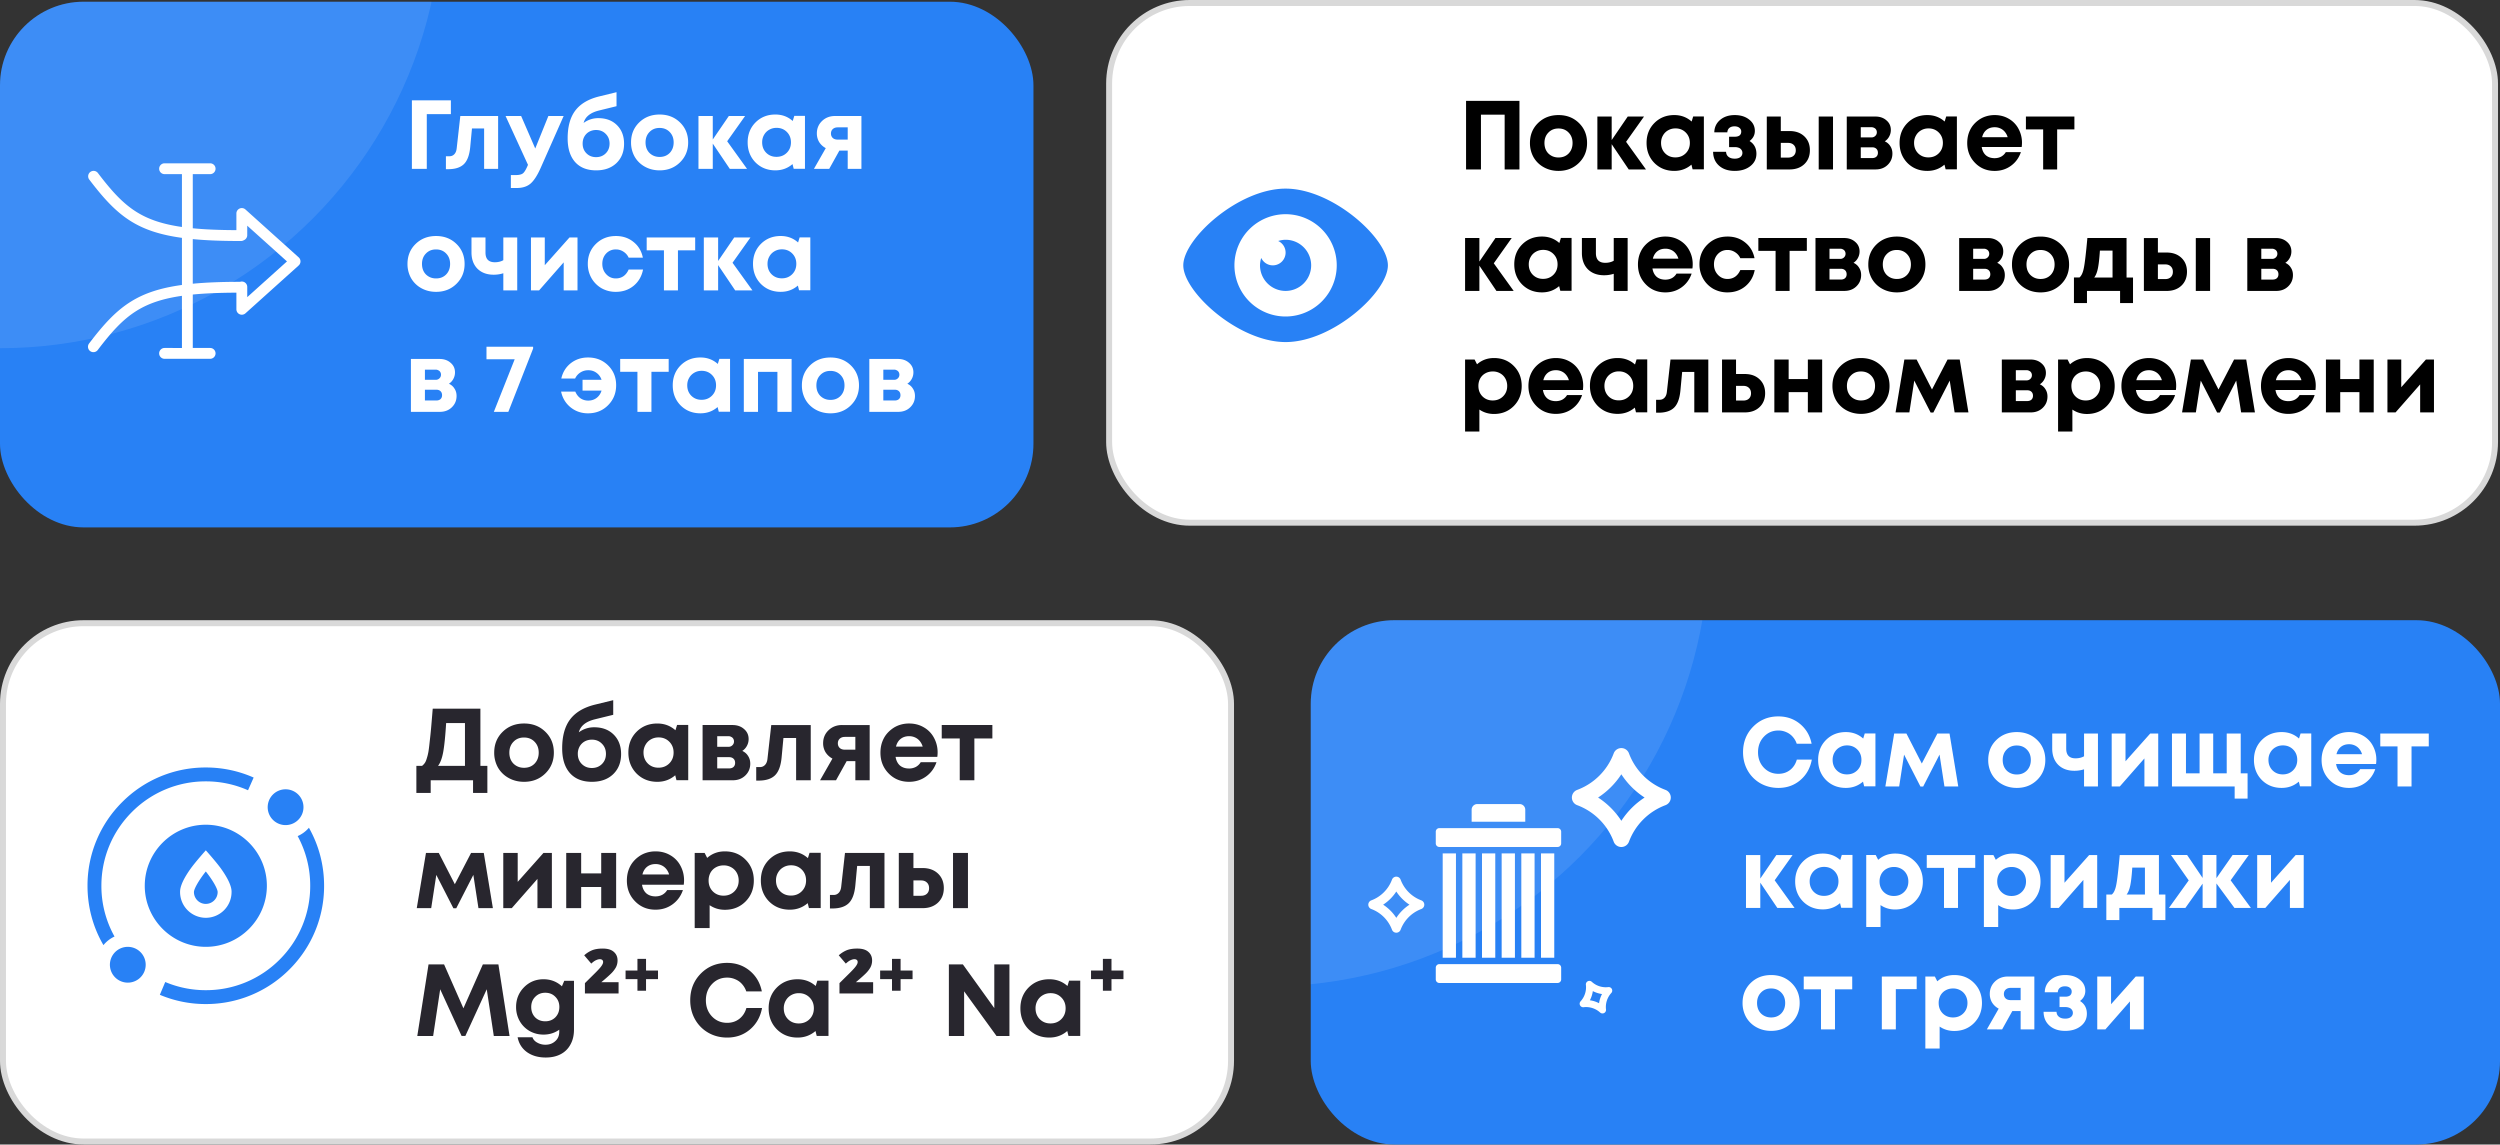 <?xml version="1.0" encoding="UTF-8"?> <svg xmlns="http://www.w3.org/2000/svg" width="391" height="179" fill="none"><rect width="100%" height="100%" fill="#333333" stroke="none"/><g clip-path="url(#a)"><rect width="161.632" height="82.217" y=".268" fill="#2881F5" rx="13.08"></rect><circle cx=".001" cy="-14.679" r="69.137" fill="#fff" fill-opacity=".1"></circle><path fill="#fff" d="M70.518 15.69v2.16H66.75v8.564h-2.33V15.69zm1.475 2.451h5.913v8.273h-2.19v-6.327h-1.9l-.276 2.941q-.184 1.87-.996 2.65-.811.782-2.436.782h-.368v-2.022h.552q.46 0 .766-.322.306-.321.368-.92zm13.773 0h2.39l-3.615 8.166q-.766 1.716-1.563 2.405-.797.69-2.16.69h-.92v-2.023h.782q.797 0 1.134-.29.337-.292.735-1.242l.03-.061-3.508-7.645h2.436l2.206 5.086zm7.81.337q1.822 0 2.926 1.103 1.103 1.103 1.103 2.896 0 1.884-1.195 3.033-1.195 1.134-3.171 1.134-2.13 0-3.294-1.302-1.164-1.319-1.164-3.708 0-2.742 1.18-4.32 1.194-1.593 3.707-2.222l2.757-.674v2.191l-2.742.674q-2.037.506-2.405 1.946a3.8 3.8 0 0 1 2.298-.75m-1.854 5.5q.597.598 1.501.598.92 0 1.517-.598.597-.597.598-1.517 0-.918-.598-1.516-.597-.613-1.501-.613a2.2 2.2 0 0 0-1.103.276q-.475.275-.751.766-.26.474-.26 1.087 0 .92.597 1.517m11.447 2.666q-1.27 0-2.298-.567a4.15 4.15 0 0 1-1.608-1.563 4.5 4.5 0 0 1-.567-2.236q0-1.885 1.271-3.126 1.272-1.24 3.202-1.24 1.915 0 3.187 1.24 1.272 1.242 1.272 3.126 0 1.868-1.287 3.125-1.272 1.24-3.172 1.24m0-2.099q.966 0 1.578-.628.613-.644.613-1.64t-.613-1.623q-.612-.645-1.593-.644-.964 0-1.578.644-.612.628-.613 1.624 0 .49.153.919.17.429.46.72.291.29.689.46.415.168.904.168m13.671 1.87h-2.696l-2.666-3.954v3.953h-2.237v-8.273h2.237v3.677l2.512-3.677h2.544l-2.804 3.953zm7.386-8.29h1.67V26.4h-1.762l-.184-.736q-1.133.98-2.681.98-1.87 0-3.11-1.24-1.225-1.257-1.225-3.14 0-1.87 1.225-3.11 1.24-1.242 3.11-1.242 1.578 0 2.712 1.011zm-4.397 5.761q.643.645 1.609.644.98 0 1.624-.644.643-.643.643-1.624 0-.98-.643-1.624-.643-.643-1.609-.643-.643 0-1.164.306a2.1 2.1 0 0 0-.797.812q-.291.505-.291 1.15 0 .98.628 1.623m10.777-5.745h4.121v8.273h-2.145V23.55h-1.302l-1.593 2.865h-2.39l1.853-3.248a2.7 2.7 0 0 1-1.041-.965 2.6 2.6 0 0 1-.353-1.333q0-1.164.812-1.946.813-.78 2.038-.78m.413 3.692h1.563v-1.915h-1.563q-.49 0-.781.276-.276.261-.276.69 0 .275.123.49a.87.87 0 0 0 .352.337q.246.122.582.122m-62.814 23.81q-1.272 0-2.298-.566a4.15 4.15 0 0 1-1.609-1.563 4.5 4.5 0 0 1-.567-2.236q0-1.885 1.272-3.126t3.202-1.24q1.915 0 3.187 1.24 1.27 1.242 1.271 3.126 0 1.869-1.287 3.125-1.27 1.24-3.171 1.24m0-2.098q.966 0 1.578-.628.613-.644.613-1.64t-.613-1.623q-.614-.645-1.593-.644-.966 0-1.578.644-.613.627-.613 1.624 0 .49.153.919.169.429.46.72.291.29.69.46.413.168.903.168m10.515-6.404h2.175v8.273H78.72v-2.681q-.705.23-1.502.23-1.593 0-2.543-.935-.934-.95-.934-2.558V37.14h2.19v2.36q0 1.515 1.456 1.516.766 0 1.333-.322zm10.345 0h1.256v8.273h-2.16v-4.382l-3.845 4.382h-1.272v-8.273h2.16v4.336zm7.25 8.503a4.5 4.5 0 0 1-2.237-.567 4.3 4.3 0 0 1-1.578-1.593 4.5 4.5 0 0 1-.567-2.237q0-1.853 1.257-3.095 1.256-1.24 3.14-1.24 1.61-.001 2.758.934 1.149.92 1.455 2.451h-2.221a2.13 2.13 0 0 0-.812-.934 2.1 2.1 0 0 0-1.195-.353 2 2 0 0 0-1.517.644q-.597.644-.597 1.608 0 .966.613 1.624.613.66 1.501.659.675 0 1.195-.352.52-.368.812-1.042h2.252q-.307 1.578-1.47 2.543-1.165.95-2.789.95m12.412-8.503v2.007h-2.696v6.266h-2.191v-6.266h-2.697v-2.007zm8.951 8.273h-2.697l-2.665-3.953v3.953h-2.237v-8.273h2.237v3.677l2.512-3.677h2.543l-2.803 3.953zm7.386-8.288h1.67v8.273h-1.762l-.184-.736q-1.134.98-2.681.98-1.87 0-3.11-1.24-1.226-1.257-1.226-3.14 0-1.87 1.226-3.11 1.24-1.242 3.11-1.242 1.578 0 2.712 1.011zm-4.397 5.76q.643.644 1.609.644.98 0 1.624-.644.643-.643.643-1.624 0-.98-.643-1.624-.644-.643-1.609-.643-.643 0-1.164.306a2.1 2.1 0 0 0-.797.812q-.291.505-.291 1.15 0 .98.628 1.623M70.212 60.017q.567.261.873.766.322.49.322 1.15 0 1.056-.75 1.776-.736.705-1.87.705h-4.52v-8.273h4.474q1.057 0 1.731.598.69.582.69 1.501a2.1 2.1 0 0 1-.26 1.026 2 2 0 0 1-.69.751m-1.24-1.41a.76.76 0 0 0-.108-.413.67.67 0 0 0-.307-.276.84.84 0 0 0-.429-.107h-1.67v1.593h1.67a.8.8 0 0 0 .598-.23.75.75 0 0 0 .245-.566m-.736 4.03q.413 0 .658-.215.246-.23.246-.612 0-.398-.246-.629-.245-.23-.658-.23h-1.778v1.686zm7.851-8.41h7.292v.29l-3.876 9.897h-2.267l3.263-8.227h-4.412zm15.882 1.684q1.884 0 3.14 1.241t1.257 3.095q0 1.87-1.272 3.14-1.256 1.257-3.125 1.257-1.562 0-2.727-.935-1.165-.95-1.486-2.466h2.221q.276.659.797 1.041.537.368 1.226.368.75 0 1.302-.413.567-.43.781-1.15h-2.972v-1.685h2.972a2.13 2.13 0 0 0-.781-1.087q-.552-.414-1.302-.414-.675 0-1.226.352a2.2 2.2 0 0 0-.827.95h-2.16q.337-1.485 1.47-2.39 1.149-.904 2.712-.904m12.614.23v2.007h-2.697v6.266h-2.19v-6.266h-2.697v-2.007zm7.928-.015h1.67v8.273h-1.762l-.183-.736q-1.134.98-2.681.98-1.87 0-3.11-1.24-1.227-1.257-1.226-3.14 0-1.87 1.226-3.11 1.24-1.242 3.11-1.242 1.578 0 2.711 1.011zm-4.397 5.76q.644.644 1.609.644.98 0 1.624-.644.644-.643.644-1.624 0-.98-.644-1.624-.643-.643-1.609-.643-.643 0-1.164.306a2.1 2.1 0 0 0-.797.812q-.291.505-.291 1.15 0 .98.628 1.623m8.219-5.745h7.476v8.273h-2.221v-6.25h-3.034v6.25h-2.221zm13.557 8.503q-1.272 0-2.298-.567a4.16 4.16 0 0 1-1.609-1.563 4.5 4.5 0 0 1-.566-2.236q0-1.885 1.271-3.126 1.272-1.24 3.202-1.24 1.915 0 3.187 1.24 1.27 1.242 1.271 3.126 0 1.869-1.287 3.125-1.27 1.24-3.171 1.24m0-2.099q.966 0 1.578-.628.613-.644.613-1.64t-.613-1.623q-.613-.645-1.593-.644-.966 0-1.578.644-.613.627-.613 1.624 0 .49.153.919.17.429.46.72.291.29.689.46.414.168.904.168m12.016-2.528q.567.261.873.766.322.49.322 1.15 0 1.056-.751 1.776-.735.705-1.869.705h-4.519v-8.273h4.473q1.057 0 1.732.598.689.582.689 1.501 0 .552-.26 1.026a2.03 2.03 0 0 1-.69.751m-1.241-1.41a.76.76 0 0 0-.107-.413.68.68 0 0 0-.306-.276.84.84 0 0 0-.429-.107h-1.67v1.593h1.67a.8.8 0 0 0 .597-.23.75.75 0 0 0 .245-.566m-.735 4.03q.413 0 .659-.215.245-.23.245-.612 0-.398-.245-.629t-.659-.23h-1.777v1.686z"></path><path fill="#fff" fill-rule="evenodd" d="M28.455 27.237V35.5c-2.98-.427-5.177-1.16-7.045-2.314-2.256-1.395-4.02-3.397-6.126-6.163a.849.849 0 0 0-1.349 1.027c2.255 2.963 4.167 5.085 6.585 6.579 2.075 1.282 4.533 2.105 7.935 2.572v7.367c-3.402.466-5.86 1.29-7.935 2.573-2.418 1.493-4.33 3.615-6.585 6.577a.848.848 0 0 0 1.349 1.028c2.106-2.767 3.87-4.769 6.126-6.163 1.868-1.154 4.065-1.887 7.045-2.315v8.154H25.74a.848.848 0 0 0 0 1.696h7.125a.848.848 0 0 0 0-1.696h-2.714v-8.357c1.94-.19 4.182-.279 6.821-.292v2.603a.849.849 0 0 0 1.415.63l8.33-7.491a.85.85 0 0 0 0-1.26l-8.33-7.493a.847.847 0 0 0-1.415.63v2.603c-2.64-.012-4.881-.102-6.821-.292v-8.467h2.714a.848.848 0 0 0 0-1.696H25.74a.848.848 0 0 0 0 1.696zm9.092 16.84a.848.848 0 0 1 1.122.803v1.593l6.214-5.588-6.215-5.588v1.485a.85.85 0 0 1-.538.79.85.85 0 0 1-.44.123c-2.927 0-5.404-.093-7.54-.298v6.976c2.101-.201 4.533-.294 7.397-.296" clip-rule="evenodd"></path></g><g clip-path="url(#b)"><rect width="186" height="82" x="205" y="97" fill="#2881F5" rx="13.08"></rect><circle cx="198.137" cy="85.137" r="69.137" fill="#fff" fill-opacity=".1"></circle><path fill="#fff" d="M278.143 123.23q-1.547 0-2.818-.72a5.3 5.3 0 0 1-1.992-2.007q-.72-1.287-.72-2.85 0-2.39 1.578-3.998 1.594-1.61 3.952-1.609 1.961 0 3.386 1.18t1.808 3.094h-2.329a3.1 3.1 0 0 0-.628-1.087 2.7 2.7 0 0 0-.996-.72 2.9 2.9 0 0 0-1.241-.261q-1.363 0-2.282.981-.904.965-.904 2.42 0 1.44.904 2.406.919.965 2.282.965 1.057 0 1.824-.598.765-.597 1.057-1.624h2.344q-.368 1.992-1.808 3.218-1.425 1.21-3.417 1.21m13.505-8.518h1.67v8.273h-1.762l-.184-.736q-1.133.981-2.681.981-1.87 0-3.11-1.241-1.225-1.257-1.225-3.141 0-1.87 1.225-3.11 1.24-1.24 3.11-1.241 1.578 0 2.712 1.011zm-4.397 5.76q.643.644 1.609.644.98 0 1.624-.644.643-.643.643-1.624 0-.98-.643-1.624-.644-.643-1.609-.643-.644 0-1.164.306a2.1 2.1 0 0 0-.797.812q-.291.505-.291 1.149 0 .98.628 1.624M306.27 123h-2.16l-.766-4.979-2.559 4.994h-.428l-2.559-4.994-.766 4.979h-2.16l1.379-8.273h1.915l2.405 4.688 2.436-4.688h1.9zm9.16.23q-1.272 0-2.298-.567a4.16 4.16 0 0 1-1.609-1.563 4.5 4.5 0 0 1-.566-2.236q0-1.886 1.271-3.126 1.272-1.24 3.202-1.241 1.915 0 3.187 1.241 1.27 1.24 1.271 3.126 0 1.868-1.287 3.125-1.27 1.24-3.171 1.241m0-2.099q.966 0 1.578-.628.613-.644.613-1.639 0-.996-.613-1.624-.613-.644-1.593-.644-.966 0-1.578.644-.613.627-.613 1.624 0 .49.153.919.17.429.46.72t.689.459q.414.17.904.169m10.515-6.404h2.175V123h-2.175v-2.681q-.705.23-1.502.23-1.593 0-2.543-.935-.934-.95-.934-2.558v-2.329h2.19v2.359q0 1.517 1.456 1.517.766 0 1.333-.322zm10.345 0h1.256V123h-2.16v-4.382L331.541 123h-1.272v-8.273h2.16v4.336zm14.16 6.22h1.072v3.953H349.5V123h-9.805v-8.273h2.19v6.22h2.13v-6.22h2.13v6.22h2.114v-6.22h2.191zm9.361-6.235h1.67v8.273h-1.762l-.183-.736q-1.134.981-2.682.981-1.868 0-3.11-1.241-1.225-1.257-1.225-3.141 0-1.87 1.225-3.11 1.241-1.24 3.11-1.241 1.578 0 2.712 1.011zm-4.397 5.76q.644.644 1.609.644.98 0 1.624-.644.643-.643.643-1.624 0-.98-.643-1.624-.643-.643-1.609-.643-.643 0-1.164.306a2.1 2.1 0 0 0-.797.812q-.291.505-.291 1.149 0 .98.628 1.624m16.246-1.639q0 .321-.046.659h-6.25q.137.842.659 1.302.536.444 1.363.444.567 0 1.027-.245.459-.26.72-.705h2.359q-.459 1.349-1.563 2.145-1.103.797-2.543.797-1.839 0-3.064-1.256t-1.226-3.11q0-.737.2-1.41.214-.674.597-1.21.399-.537.919-.919.522-.399 1.18-.613a4.5 4.5 0 0 1 1.394-.215q1.24 0 2.222.582a3.9 3.9 0 0 1 1.516 1.578 4.5 4.5 0 0 1 .536 2.176m-4.274-2.436q-.75 0-1.272.414-.505.413-.689 1.149h3.999a2.3 2.3 0 0 0-.445-.843 1.9 1.9 0 0 0-.704-.536 2.1 2.1 0 0 0-.889-.184m12.474-1.67v2.007h-2.696V123h-2.191v-6.266h-2.697v-2.007zM280.671 142h-2.696l-2.666-3.953V142h-2.237v-8.273h2.237v3.677l2.513-3.677h2.543l-2.804 3.953zm7.386-8.288h1.67v8.273h-1.762l-.183-.736q-1.134.981-2.681.981-1.87 0-3.111-1.241-1.225-1.257-1.225-3.141 0-1.87 1.225-3.11 1.241-1.24 3.111-1.241 1.577 0 2.711 1.011zm-4.397 5.76q.644.644 1.609.644.98 0 1.624-.644.643-.643.643-1.624 0-.98-.643-1.624-.643-.643-1.609-.643-.644 0-1.164.306a2.1 2.1 0 0 0-.797.812q-.291.505-.291 1.149 0 .98.628 1.624m12.738-5.975q1.87 0 3.095 1.241 1.24 1.24 1.241 3.126 0 1.884-1.241 3.14-1.24 1.24-3.095 1.241-1.271 0-2.283-.689v3.431h-2.236v-11.26h1.486l.383.751q1.103-.981 2.65-.981m-1.808 5.99q.644.644 1.609.644.98 0 1.624-.644.643-.643.643-1.623 0-.644-.291-1.165a2.07 2.07 0 0 0-.812-.812 2.26 2.26 0 0 0-1.149-.291q-.643 0-1.164.291a2.07 2.07 0 0 0-.812.812 2.45 2.45 0 0 0-.276 1.165q0 .98.628 1.623m14.339-5.76v2.007h-2.696V142h-2.191v-6.266h-2.697v-2.007zm5.871-.23q1.87 0 3.095 1.241 1.24 1.24 1.241 3.126 0 1.884-1.241 3.14-1.24 1.24-3.095 1.241-1.27 0-2.282-.689v3.431h-2.237v-11.26h1.486l.383.751q1.103-.981 2.65-.981m-1.807 5.99q.643.644 1.608.644.98 0 1.624-.644.644-.643.644-1.623 0-.644-.291-1.165a2.07 2.07 0 0 0-.812-.812 2.26 2.26 0 0 0-1.149-.291q-.644 0-1.165.291a2.07 2.07 0 0 0-.812.812 2.45 2.45 0 0 0-.276 1.165q0 .98.629 1.623m13.752-5.76h1.256V142h-2.16v-4.382L321.995 142h-1.271v-8.273h2.16v4.336zm10.911 6.174h1.012v3.999h-2.023V142h-5.178v1.9h-2.038v-3.999h.858q.475-.383.69-1.486.23-1.103.551-4.688h6.128zm-4.167-4.213q-.122 1.884-.321 2.819-.2.935-.567 1.394h2.865v-4.213zM352.042 142h-2.574l-2.819-3.83V142h-2.16v-3.799L341.793 142h-2.574l3.095-4.305-2.773-3.968h2.527l2.421 3.585v-3.585h2.16v3.616l2.528-3.616h2.528l-2.834 3.953zm7.004-8.273h1.256V142h-2.16v-4.382L354.297 142h-1.272v-8.273h2.16v4.336zM277.01 161.23q-1.272 0-2.298-.567a4.15 4.15 0 0 1-1.609-1.563 4.5 4.5 0 0 1-.567-2.236q0-1.886 1.272-3.126t3.202-1.241q1.915 0 3.186 1.241 1.272 1.24 1.272 3.126 0 1.869-1.287 3.125-1.272 1.24-3.171 1.241m0-2.099q.964 0 1.578-.628.613-.644.613-1.639 0-.996-.613-1.624-.613-.644-1.594-.644-.964 0-1.578.644-.612.627-.612 1.624 0 .49.153.919.168.429.459.72t.69.459q.414.17.904.169m12.679-6.404v2.007h-2.697V161h-2.19v-6.266h-2.697v-2.007zm10.082 0v1.976h-3.263V161h-2.191v-8.273zm5.873-.23q1.87 0 3.095 1.241 1.24 1.24 1.241 3.126 0 1.884-1.241 3.14-1.24 1.24-3.095 1.241-1.271 0-2.283-.689v3.431h-2.236v-11.26h1.486l.383.751q1.103-.981 2.65-.981m-1.808 5.99q.644.644 1.609.644.98 0 1.624-.644.643-.643.643-1.623 0-.644-.291-1.165a2.07 2.07 0 0 0-.812-.812 2.26 2.26 0 0 0-1.149-.291q-.644 0-1.164.291a2.07 2.07 0 0 0-.812.812 2.45 2.45 0 0 0-.276 1.165q0 .98.628 1.623m10.215-5.76h4.121V161h-2.144v-2.865h-1.303L313.132 161h-2.39l1.854-3.248a2.7 2.7 0 0 1-1.042-.965 2.6 2.6 0 0 1-.352-1.333q0-1.164.812-1.946.812-.781 2.037-.781m.414 3.692h1.563v-1.915h-1.563q-.49 0-.781.276-.276.26-.276.689a1 1 0 0 0 .122.491.87.87 0 0 0 .353.337q.245.122.582.122m10.849.138q1.073.674 1.073 1.992 0 1.18-.95 1.93-.95.751-2.436.751-1.532 0-2.451-.812-.92-.812-.935-2.176h2.022q.016.2.077.383.076.17.184.291.123.123.276.215.168.092.367.138.215.046.46.046.552 0 .873-.245a.79.79 0 0 0 .322-.659.76.76 0 0 0-.153-.475.84.84 0 0 0-.414-.322 1.7 1.7 0 0 0-.628-.107h-.889v-1.624h.889q.49 0 .751-.199.26-.214.26-.598a.7.7 0 0 0-.291-.597q-.276-.23-.766-.23t-.797.245q-.291.245-.321.69h-2.038q.03-1.196.919-1.946.89-.751 2.283-.751 1.379 0 2.252.705.888.69.889 1.777 0 .95-.828 1.578m8.717-3.83h1.256V161h-2.16v-4.382L329.282 161h-1.272v-8.273h2.16v4.336zM251.535 154.383a3.25 3.25 0 0 1-2.581-.83.552.552 0 0 0-.921.473c.055.467.01.932-.135 1.381-.144.45-.378.853-.694 1.2a.553.553 0 0 0 .473.922 3.257 3.257 0 0 1 2.58.829.553.553 0 0 0 .922-.473 3.26 3.26 0 0 1 .829-2.581.551.551 0 0 0-.473-.921m-1.443 2.52a4.403 4.403 0 0 0-1.433-.461 4.4 4.4 0 0 0 .46-1.433 4.5 4.5 0 0 0 1.434.461 4.4 4.4 0 0 0-.461 1.433M222.294 140.817a5.5 5.5 0 0 1-1.969-1.267 5.5 5.5 0 0 1-1.267-1.969.72.72 0 0 0-1.352-.001 5.5 5.5 0 0 1-1.267 1.97 5.45 5.45 0 0 1-1.97 1.267.723.723 0 0 0 .001 1.353 5.5 5.5 0 0 1 1.969 1.266 5.5 5.5 0 0 1 1.267 1.97.721.721 0 0 0 1.352 0 5.51 5.51 0 0 1 3.236-3.236.724.724 0 0 0 0-1.353m-3.911 2.737a7 7 0 0 0-2.061-2.061 7 7 0 0 0 1.138-.922q.525-.524.922-1.138.398.614.922 1.138.524.525 1.139.923a6.95 6.95 0 0 0-2.06 2.06M237.667 125.754h-6.618a.886.886 0 0 0-.885.885v1.879h8.388v-1.879a.886.886 0 0 0-.885-.885M241.012 133.467h2.075v16.323h-2.075zM237.934 133.467h2.075v16.323h-2.075zM234.859 133.467h2.076v16.323h-2.076zM243.61 150.789h-18.498a.557.557 0 0 0-.557.558v1.833c0 .308.249.558.557.558h18.498c.308 0 .557-.25.557-.558v-1.833a.557.557 0 0 0-.557-.558M229.667 129.52l-.01-.002h-4.545a.557.557 0 0 0-.557.557v1.834c0 .308.25.558.557.558h18.498c.308 0 .558-.25.558-.558v-1.834a.56.56 0 0 0-.558-.557h-4.545l-.009.002-.01-.002h-9.368l-.01.002zM225.637 133.467h2.075v16.323h-2.075zM231.785 133.467h2.076v16.323h-2.076zM228.711 133.467h2.076v16.323h-2.076zM260.484 123.541a9.7 9.7 0 0 1-3.477-2.235 9.7 9.7 0 0 1-2.236-3.478 1.274 1.274 0 0 0-2.387 0 9.7 9.7 0 0 1-2.236 3.477 9.7 9.7 0 0 1-3.476 2.236 1.274 1.274 0 0 0 0 2.388 9.7 9.7 0 0 1 3.477 2.236 9.65 9.65 0 0 1 2.235 3.476 1.273 1.273 0 0 0 2.387 0 9.73 9.73 0 0 1 5.712-5.712 1.275 1.275 0 0 0 .001-2.388m-6.905 4.832a12.2 12.2 0 0 0-1.629-2.01 12.2 12.2 0 0 0-2.009-1.628 12.4 12.4 0 0 0 3.637-3.637q.7 1.083 1.627 2.011.929.926 2.01 1.627a12.3 12.3 0 0 0-3.636 3.637"></path></g><rect width="216.755" height="81.283" x="173.467" y=".467" fill="#fff" rx="12.613"></rect><rect width="216.755" height="81.283" x="173.467" y=".467" stroke="#D9D9D9" stroke-width=".934" rx="12.613"></rect><path fill="#000" d="M229.292 15.776h8.35V26.5h-2.314v-8.564h-3.707V26.5h-2.329zm14.466 10.954q-1.27 0-2.298-.567a4.15 4.15 0 0 1-1.608-1.563 4.5 4.5 0 0 1-.567-2.237q0-1.884 1.272-3.125 1.271-1.24 3.201-1.24 1.915 0 3.187 1.24 1.272 1.242 1.272 3.125 0 1.87-1.287 3.126-1.272 1.24-3.172 1.24m0-2.1q.966 0 1.578-.627.613-.645.613-1.64t-.613-1.623q-.612-.645-1.593-.644-.964 0-1.578.644-.613.628-.613 1.624 0 .49.154.919.168.429.459.72.291.29.69.46.413.168.903.168m13.671 1.87h-2.696l-2.666-3.953V26.5h-2.237v-8.273h2.237v3.677l2.512-3.677h2.544l-2.804 3.953zm7.386-8.288h1.67v8.273h-1.762l-.184-.736q-1.133.98-2.681.98-1.868 0-3.11-1.24-1.225-1.257-1.225-3.14 0-1.87 1.225-3.11 1.241-1.242 3.11-1.242 1.578 0 2.712 1.011zm-4.397 5.76q.643.645 1.609.644.98 0 1.624-.644.643-.643.643-1.624 0-.98-.643-1.624-.643-.643-1.609-.643-.643 0-1.164.306a2.1 2.1 0 0 0-.797.812q-.291.505-.291 1.15 0 .98.628 1.623m13.213-1.915q1.072.674 1.072 1.992 0 1.18-.95 1.93t-2.436.75q-1.532 0-2.451-.811-.92-.812-.934-2.176h2.022q.015.199.077.383.077.17.183.291.123.123.276.215.169.091.368.138.214.046.459.046.552 0 .874-.245a.79.79 0 0 0 .321-.66.76.76 0 0 0-.153-.474.83.83 0 0 0-.413-.322 1.7 1.7 0 0 0-.629-.107h-.888v-1.624h.888q.491 0 .751-.2.261-.213.261-.597a.7.7 0 0 0-.291-.597q-.276-.23-.766-.23t-.797.245q-.29.245-.322.69h-2.037q.03-1.196.919-1.946.888-.75 2.282-.75 1.38 0 2.253.704.888.69.888 1.777 0 .95-.827 1.578m6.25-1.562q1.44 0 2.313.827.873.826.873 2.175t-.873 2.176-2.313.827h-3.555v-8.273h2.191v2.267zm4.565-2.268h2.237V26.5h-2.237zm-4.795 6.42q.567 0 .889-.307.321-.306.321-.828 0-.536-.321-.842-.322-.322-.889-.322h-1.134v2.298zm15.127-2.544q.567.26.874.766.321.49.321 1.15 0 1.056-.75 1.776-.736.705-1.869.705h-4.52v-8.273h4.474q1.056 0 1.731.598.689.582.689 1.5 0 .552-.26 1.027a2 2 0 0 1-.69.751m-1.241-1.41a.75.75 0 0 0-.107-.413.67.67 0 0 0-.306-.276.84.84 0 0 0-.429-.107h-1.67v1.593h1.67a.8.8 0 0 0 .597-.23.74.74 0 0 0 .245-.566m-.735 4.03q.413 0 .659-.215.245-.23.245-.612 0-.399-.245-.629t-.659-.23h-1.777v1.686zm11.585-6.511h1.67v8.273h-1.761l-.184-.736q-1.134.98-2.681.98-1.87 0-3.11-1.24-1.226-1.257-1.226-3.14 0-1.87 1.226-3.11 1.24-1.242 3.11-1.242 1.578 0 2.711 1.011zm-4.396 5.76q.644.645 1.608.644.98 0 1.624-.644.644-.643.644-1.624 0-.98-.644-1.624-.643-.643-1.608-.643-.644 0-1.165.306a2.1 2.1 0 0 0-.796.812q-.292.505-.292 1.15 0 .98.629 1.623m16.246-1.64q0 .323-.046.66h-6.251q.138.842.659 1.302.536.444 1.363.444.567 0 1.027-.245.459-.261.72-.705h2.359q-.459 1.35-1.563 2.145-1.103.797-2.543.797-1.838 0-3.064-1.256t-1.225-3.11q0-.735.199-1.41.214-.675.597-1.21.399-.537.919-.92a4 4 0 0 1 1.18-.612 4.5 4.5 0 0 1 1.394-.215q1.241 0 2.222.582a3.9 3.9 0 0 1 1.516 1.578 4.5 4.5 0 0 1 .537 2.176m-4.275-2.435q-.75 0-1.271.414-.506.413-.69 1.149H314a2.3 2.3 0 0 0-.444-.843 1.9 1.9 0 0 0-.705-.536 2.1 2.1 0 0 0-.889-.184m12.474-1.67v2.007h-2.696V26.5h-2.191v-6.266h-2.696v-2.007zM236.738 45.5h-2.697l-2.665-3.953V45.5h-2.237v-8.273h2.237v3.677l2.512-3.677h2.543l-2.803 3.953zm7.386-8.288h1.67v8.273h-1.762l-.184-.736q-1.134.98-2.681.98-1.87 0-3.11-1.24-1.226-1.257-1.226-3.14 0-1.87 1.226-3.11 1.24-1.242 3.11-1.242 1.578 0 2.712 1.011zm-4.397 5.76q.644.645 1.608.644.98 0 1.624-.644.644-.643.644-1.624 0-.98-.644-1.624-.644-.643-1.608-.643-.643 0-1.165.306a2.1 2.1 0 0 0-.796.812q-.291.505-.291 1.15 0 .98.628 1.623m12.661-5.745h2.175V45.5h-2.175v-2.681q-.705.23-1.501.23-1.594 0-2.544-.935-.934-.95-.934-2.558v-2.329h2.191v2.36q0 1.516 1.455 1.516.766 0 1.333-.322zm12.352 4.106q0 .321-.046.659h-6.25q.137.842.658 1.302.537.444 1.364.444.567 0 1.026-.245a1.9 1.9 0 0 0 .72-.705h2.36q-.46 1.35-1.563 2.145-1.103.797-2.543.797-1.839 0-3.064-1.256t-1.226-3.11q0-.735.199-1.41.214-.675.598-1.21a4.4 4.4 0 0 1 .919-.92q.52-.398 1.18-.612a4.5 4.5 0 0 1 1.394-.215q1.241 0 2.221.582.996.583 1.517 1.578a4.5 4.5 0 0 1 .536 2.176m-4.274-2.436q-.751 0-1.272.414-.506.413-.689 1.149h3.998a2.3 2.3 0 0 0-.444-.843 1.9 1.9 0 0 0-.705-.536 2.1 2.1 0 0 0-.888-.184m9.712 6.833a4.5 4.5 0 0 1-2.237-.567 4.3 4.3 0 0 1-1.578-1.593 4.5 4.5 0 0 1-.567-2.237q0-1.853 1.256-3.095 1.257-1.24 3.141-1.24 1.61-.001 2.758.934 1.149.92 1.455 2.451h-2.221a2.13 2.13 0 0 0-.812-.934 2.1 2.1 0 0 0-1.195-.353q-.904 0-1.517.644-.597.643-.597 1.608t.612 1.624q.613.66 1.502.659.673 0 1.195-.352.52-.369.812-1.042h2.252q-.306 1.578-1.471 2.543-1.165.95-2.788.95m12.412-8.503v2.007h-2.697V45.5h-2.19v-6.266h-2.697v-2.007zm7.296 3.876q.567.26.873.766.322.49.322 1.15 0 1.056-.751 1.776-.735.705-1.869.705h-4.519v-8.273h4.473q1.057 0 1.731.598.69.582.69 1.5 0 .553-.261 1.027a2 2 0 0 1-.689.751m-1.241-1.41a.76.76 0 0 0-.107-.413.67.67 0 0 0-.307-.276.83.83 0 0 0-.429-.107h-1.669v1.593h1.669a.8.8 0 0 0 .598-.23.75.75 0 0 0 .245-.566m-.735 4.03q.413 0 .658-.215.246-.23.246-.612 0-.399-.246-.629-.245-.23-.658-.23h-1.777v1.686zm8.766 2.007q-1.271 0-2.298-.567a4.15 4.15 0 0 1-1.608-1.563 4.5 4.5 0 0 1-.567-2.236q0-1.885 1.271-3.126 1.272-1.24 3.202-1.24 1.915 0 3.187 1.24 1.272 1.242 1.271 3.126 0 1.869-1.286 3.125-1.272 1.24-3.172 1.24m0-2.1q.966 0 1.578-.627.613-.645.613-1.64t-.613-1.623q-.612-.645-1.593-.644-.966 0-1.578.644-.613.628-.613 1.624 0 .49.153.919.17.429.46.72.291.29.689.46.414.168.904.168m15.682-2.527q.567.26.873.766.322.49.322 1.15 0 1.056-.751 1.776-.735.705-1.869.705h-4.52v-8.273h4.474q1.057 0 1.731.598.69.582.69 1.5 0 .553-.261 1.027a2 2 0 0 1-.689.751m-1.241-1.41a.76.76 0 0 0-.107-.413.67.67 0 0 0-.307-.276.83.83 0 0 0-.429-.107h-1.67v1.593h1.67a.8.8 0 0 0 .598-.23.75.75 0 0 0 .245-.566m-.736 4.03q.414 0 .659-.215.245-.23.245-.612 0-.399-.245-.629t-.659-.23h-1.777v1.686zm8.767 2.007q-1.272 0-2.298-.567a4.15 4.15 0 0 1-1.609-1.563 4.5 4.5 0 0 1-.567-2.236q0-1.885 1.272-3.126t3.202-1.24q1.915 0 3.187 1.24 1.27 1.242 1.271 3.126 0 1.869-1.287 3.125-1.271 1.24-3.171 1.24m0-2.1q.964 0 1.578-.627.613-.645.613-1.64t-.613-1.623q-.614-.645-1.593-.644-.966 0-1.578.644-.613.628-.613 1.624 0 .49.153.919.168.429.46.72.291.29.689.46.414.168.904.168m13.444-.229h1.011V47.4h-2.022v-1.9h-5.178v1.9h-2.038V43.4h.858q.475-.382.689-1.486.23-1.103.552-4.688h6.128zm-4.167-4.213q-.123 1.884-.322 2.819-.2.935-.567 1.394h2.865v-4.213zm10.433.306q1.44 0 2.313.828.873.827.873 2.175t-.873 2.176-2.313.827h-3.554v-8.273h2.19v2.268zm4.565-2.267h2.237V45.5h-2.237zm-4.795 6.42q.567 0 .889-.307.321-.306.321-.828 0-.536-.321-.842-.322-.322-.889-.322h-1.134v2.298zm18.793-2.544q.567.26.873.766.322.49.322 1.15 0 1.056-.751 1.776-.735.705-1.869.705h-4.519v-8.273h4.473q1.057 0 1.731.598.69.582.69 1.5 0 .553-.261 1.027a2 2 0 0 1-.689.751m-1.241-1.41a.76.76 0 0 0-.107-.413.67.67 0 0 0-.307-.276.83.83 0 0 0-.429-.107h-1.67v1.593h1.67a.8.8 0 0 0 .598-.23.75.75 0 0 0 .245-.566m-.735 4.03q.413 0 .658-.215.245-.23.245-.612 0-.399-.245-.629t-.658-.23h-1.778v1.686zM233.658 55.997q1.87 0 3.095 1.241 1.24 1.242 1.241 3.126 0 1.884-1.241 3.14-1.24 1.242-3.095 1.241-1.27 0-2.282-.69v3.432h-2.237v-11.26h1.486l.383.75q1.103-.98 2.65-.98m-1.807 5.99q.643.645 1.608.644.98 0 1.624-.644.644-.643.644-1.623 0-.645-.292-1.165a2.06 2.06 0 0 0-.812-.812 2.26 2.26 0 0 0-1.149-.29q-.643 0-1.164.29a2.07 2.07 0 0 0-.812.812 2.45 2.45 0 0 0-.276 1.165q0 .98.629 1.624m15.759-1.654q0 .321-.046.659h-6.251q.138.841.659 1.302.536.444 1.363.444.567 0 1.027-.245.459-.261.72-.705h2.359q-.459 1.35-1.563 2.145-1.103.797-2.543.797-1.838 0-3.064-1.257t-1.225-3.11q0-.735.199-1.409.215-.675.597-1.21.399-.537.919-.92a4 4 0 0 1 1.18-.612 4.5 4.5 0 0 1 1.394-.215q1.242 0 2.222.582a3.9 3.9 0 0 1 1.516 1.578 4.5 4.5 0 0 1 .537 2.176m-4.275-2.436q-.75 0-1.271.414-.505.413-.69 1.149h3.999a2.3 2.3 0 0 0-.444-.843 1.9 1.9 0 0 0-.705-.536 2.1 2.1 0 0 0-.889-.184m12.623-1.685h1.67v8.273h-1.762l-.184-.736q-1.133.98-2.681.98-1.869 0-3.11-1.24-1.225-1.257-1.225-3.14 0-1.87 1.225-3.11 1.242-1.242 3.11-1.242 1.578 0 2.712 1.011zm-4.397 5.76q.643.645 1.609.644.98 0 1.624-.644.643-.643.643-1.624 0-.98-.643-1.624-.643-.643-1.609-.643-.643 0-1.164.306a2.1 2.1 0 0 0-.797.812q-.291.505-.291 1.15 0 .98.628 1.623m9.704-5.745h5.914V64.5h-2.191v-6.327h-1.899l-.276 2.941q-.184 1.87-.996 2.65-.812.782-2.436.782h-.368v-2.022h.552q.46 0 .766-.322.306-.321.368-.92zm11.614 2.268q1.44 0 2.313.827t.874 2.175-.874 2.176q-.873.827-2.313.827h-3.554v-8.273h2.19v2.268zm-.23 4.151q.567 0 .889-.306.321-.306.321-.828 0-.536-.321-.842-.322-.322-.889-.322h-1.134v2.298zm10.099-6.419h2.237V64.5h-2.237v-3.171h-3.003V64.5h-2.237v-8.273h2.237v3.064h3.003zm8.318 8.503q-1.272 0-2.298-.567a4.15 4.15 0 0 1-1.609-1.563 4.5 4.5 0 0 1-.567-2.236q0-1.885 1.272-3.126t3.202-1.24q1.915 0 3.186 1.24 1.272 1.242 1.272 3.126 0 1.869-1.287 3.125-1.272 1.24-3.171 1.24m0-2.1q.964 0 1.578-.627.612-.645.613-1.64 0-.995-.613-1.623-.613-.644-1.594-.644-.964 0-1.578.644-.612.628-.612 1.624 0 .49.153.919.168.429.459.72.292.29.69.46.414.168.904.168m16.798 1.87h-2.161l-.766-4.98-2.558 4.995h-.429l-2.559-4.994-.766 4.979h-2.16l1.379-8.273h1.915l2.405 4.688 2.436-4.688h1.9zm11.166-4.397q.567.26.874.766.321.49.321 1.15 0 1.056-.75 1.776-.736.705-1.869.705h-4.52v-8.273h4.474q1.056 0 1.731.598.689.582.689 1.5 0 .553-.26 1.027a2 2 0 0 1-.69.751m-1.241-1.41a.75.75 0 0 0-.107-.413.67.67 0 0 0-.306-.276.84.84 0 0 0-.429-.107h-1.67v1.593h1.67a.8.8 0 0 0 .597-.23.74.74 0 0 0 .245-.566m-.735 4.03q.413 0 .659-.215.245-.23.245-.612 0-.399-.245-.629t-.659-.23h-1.777v1.686zm9.349-6.726q1.868 0 3.095 1.241 1.24 1.242 1.24 3.126t-1.24 3.14q-1.241 1.242-3.095 1.241-1.272 0-2.283-.69v3.432h-2.237v-11.26h1.486l.383.75q1.103-.98 2.651-.98m-1.808 5.99q.643.645 1.609.644.98 0 1.624-.644.643-.643.643-1.623 0-.645-.291-1.165a2.07 2.07 0 0 0-.812-.812 2.26 2.26 0 0 0-1.149-.29q-.644 0-1.164.29a2.06 2.06 0 0 0-.812.812 2.45 2.45 0 0 0-.276 1.165q0 .98.628 1.624m15.759-1.654q0 .321-.046.659h-6.251q.138.841.659 1.302.537.444 1.364.444.567 0 1.026-.245a1.9 1.9 0 0 0 .72-.705h2.36q-.46 1.35-1.563 2.145-1.103.797-2.543.797-1.839 0-3.064-1.257t-1.226-3.11q0-.735.199-1.409.214-.675.598-1.21a4.4 4.4 0 0 1 .919-.92q.52-.398 1.18-.612a4.5 4.5 0 0 1 1.394-.215q1.241 0 2.221.582.996.583 1.517 1.578a4.5 4.5 0 0 1 .536 2.176m-4.274-2.436q-.751 0-1.272.414-.506.413-.689 1.149h3.998a2.3 2.3 0 0 0-.444-.843 1.9 1.9 0 0 0-.705-.536 2.1 2.1 0 0 0-.888-.184m16.592 6.603h-2.16l-.766-4.98-2.558 4.995h-.429l-2.559-4.994-.766 4.979h-2.16l1.379-8.273h1.915l2.405 4.688 2.436-4.688h1.9zm9.51-4.167q0 .321-.045.659h-6.251q.137.841.659 1.302.536.444 1.363.444.567 0 1.027-.245.459-.261.72-.705h2.359q-.459 1.35-1.563 2.145-1.103.797-2.543.797-1.838 0-3.064-1.257t-1.226-3.11q0-.735.2-1.409.214-.675.597-1.21.399-.537.919-.92a4 4 0 0 1 1.18-.612 4.5 4.5 0 0 1 1.394-.215q1.24 0 2.222.582a3.9 3.9 0 0 1 1.516 1.578 4.5 4.5 0 0 1 .536 2.176m-4.274-2.436q-.75 0-1.271.414-.505.413-.69 1.149h3.999a2.3 2.3 0 0 0-.445-.843 1.9 1.9 0 0 0-.704-.536 2.1 2.1 0 0 0-.889-.184m11.106-1.67h2.237V64.5h-2.237v-3.171h-3.003V64.5h-2.236v-8.273h2.236v3.064h3.003zm10.402 0h1.256V64.5h-2.16v-4.382l-3.846 4.382h-1.271v-8.273h2.16v4.336z"></path><g clip-path="url(#c)"><path fill="#2881F5" d="M201.066 29.5c-7.375 0-16 7.828-16 12s8.625 12 16 12 16-7.828 16-12-8.625-12-16-12m0 20a8 8 0 1 1 0-16 8 8 0 0 1 0 16m0-12c-.406 0-.79.079-1.159.191a1.997 1.997 0 1 1-2.65 2.65 4 4 0 0 0-.191 1.159 4 4 0 1 0 4-4"></path></g><rect width="192.066" height="81.066" x=".467" y="97.467" fill="#fff" rx="12.613"></rect><rect width="192.066" height="81.066" x=".467" y="97.467" stroke="#D9D9D9" stroke-width=".934" rx="12.613"></rect><path fill="#28262E" d="M75.136 119.779h1.088v4.24h-2.24v-1.984H67.36v1.984h-2.24v-4.24h.895q.24-.192.4-.416.176-.224.32-.704a8 8 0 0 0 .257-1.008q.095-.528.207-1.616.128-1.088.225-2.16.095-1.088.255-3.04h7.456zm-5.36-6.688q-.193 3.103-.465 4.56-.271 1.44-.8 2.128h4.209v-6.688zm12.19 9.184q-1.328 0-2.4-.592a4.34 4.34 0 0 1-1.68-1.632 4.7 4.7 0 0 1-.592-2.336q0-1.968 1.328-3.264t3.344-1.296q2 0 3.328 1.296 1.329 1.296 1.328 3.264 0 1.952-1.344 3.264-1.328 1.296-3.312 1.296m0-2.192q1.008 0 1.648-.656.64-.672.64-1.712t-.64-1.696q-.64-.672-1.664-.672-1.008 0-1.648.672-.64.656-.64 1.696 0 .512.16.96.177.448.48.752.304.305.72.48.432.176.944.176m10.966-6.336q1.903 0 3.055 1.152t1.153 3.024q0 1.968-1.249 3.168-1.248 1.184-3.312 1.184-2.223 0-3.44-1.36-1.215-1.376-1.215-3.872 0-2.864 1.231-4.512 1.248-1.664 3.873-2.32l2.88-.704v2.288l-2.865.704q-2.128.528-2.512 2.032a3.97 3.97 0 0 1 2.4-.784m-1.936 5.744q.624.624 1.568.624.96 0 1.584-.624t.624-1.584-.625-1.584q-.623-.64-1.568-.64-.64 0-1.151.288-.497.288-.784.8a2.3 2.3 0 0 0-.273 1.136q0 .96.625 1.584m14.899-6.112h1.744v8.64h-1.84l-.192-.768q-1.185 1.024-2.8 1.024-1.953 0-3.248-1.296-1.28-1.312-1.28-3.28 0-1.952 1.28-3.248 1.296-1.296 3.248-1.296 1.647 0 2.832 1.056zm-4.592 6.016q.672.672 1.68.672 1.024 0 1.696-.672t.672-1.696-.672-1.696-1.68-.672q-.672 0-1.216.32-.529.304-.832.848a2.36 2.36 0 0 0-.304 1.2q0 1.024.656 1.696m14.791-1.952q.591.272.912.8.336.511.336 1.2 0 1.104-.784 1.856-.768.736-1.952.736h-4.72v-8.64h4.672q1.104 0 1.808.624.72.608.72 1.568 0 .576-.272 1.072-.257.48-.72.784m-1.296-1.472a.8.8 0 0 0-.112-.432.7.7 0 0 0-.32-.288.87.87 0 0 0-.448-.112h-1.744v1.664h1.744q.384 0 .624-.24a.78.78 0 0 0 .256-.592m-.768 4.208q.432 0 .688-.224.255-.24.256-.64 0-.416-.256-.656t-.688-.24h-1.856v1.76zm6.595-6.784h6.176v8.64h-2.288v-6.608h-1.984l-.288 3.072q-.192 1.952-1.04 2.768-.847.816-2.544.816h-.384v-2.112h.576q.48 0 .8-.336t.384-.96zm11.089 0h4.304v8.64h-2.24v-2.992h-1.36l-1.664 2.992h-2.496l1.936-3.392a2.85 2.85 0 0 1-1.088-1.008 2.7 2.7 0 0 1-.368-1.392q0-1.216.848-2.032t2.128-.816m.432 3.856h1.632v-2h-1.632q-.511 0-.816.288-.288.271-.288.72 0 .288.128.512a.9.9 0 0 0 .368.352q.256.128.608.128m14.499.432q0 .336-.048.688h-6.528q.144.88.688 1.36.56.464 1.424.464a2.24 2.24 0 0 0 1.072-.256q.48-.272.752-.736h2.464q-.48 1.408-1.632 2.24t-2.656.832q-1.92 0-3.2-1.312t-1.28-3.248q0-.768.208-1.472.224-.704.624-1.264a4.6 4.6 0 0 1 .96-.96 4.1 4.1 0 0 1 1.232-.64 4.7 4.7 0 0 1 1.456-.224q1.296 0 2.32.608a4.06 4.06 0 0 1 1.584 1.648 4.7 4.7 0 0 1 .56 2.272m-4.464-2.544q-.785 0-1.328.432-.528.432-.72 1.2h4.176a2.4 2.4 0 0 0-.464-.88 2 2 0 0 0-.736-.56 2.2 2.2 0 0 0-.928-.192m13.027-1.744v2.096h-2.816v6.544h-2.288v-6.544h-2.816v-2.096zm-78.12 28.64h-2.256l-.8-5.2-2.672 5.216h-.448l-2.672-5.216-.8 5.2h-2.257l1.44-8.64h2l2.512 4.896 2.544-4.896h1.984zm7.914-8.64h1.312v8.64h-2.256v-4.576l-4.016 4.576h-1.328v-8.64h2.256v4.528zm9.028 0h2.335v8.64H94.03v-3.312h-3.136v3.312h-2.337v-8.64h2.337v3.2h3.135zm12.958 4.288q0 .336-.048.688h-6.528q.144.88.688 1.36.56.464 1.424.464.592 0 1.072-.256.48-.272.752-.736h2.464q-.48 1.408-1.632 2.24t-2.656.832q-1.92 0-3.2-1.312t-1.28-3.248q0-.768.208-1.472.225-.704.624-1.264.417-.56.96-.96a4.1 4.1 0 0 1 1.232-.64 4.7 4.7 0 0 1 1.456-.224q1.296 0 2.32.608a4.05 4.05 0 0 1 1.584 1.648q.56 1.04.56 2.272m-4.464-2.544q-.783 0-1.328.432-.528.432-.72 1.2h4.176a2.4 2.4 0 0 0-.464-.88 2 2 0 0 0-.736-.56 2.2 2.2 0 0 0-.928-.192m10.847-1.984q1.953 0 3.232 1.296 1.296 1.296 1.296 3.264t-1.296 3.28q-1.296 1.296-3.232 1.296-1.328 0-2.384-.72v3.584h-2.336v-11.76h1.552l.4.784q1.152-1.024 2.768-1.024m-1.888 6.256q.672.672 1.68.672 1.024 0 1.696-.672t.672-1.696q0-.672-.304-1.216a2.15 2.15 0 0 0-.848-.848 2.36 2.36 0 0 0-1.2-.304q-.672 0-1.216.304a2.17 2.17 0 0 0-.848.848 2.56 2.56 0 0 0-.288 1.216q0 1.024.656 1.696m15.131-6.032h1.744v8.64h-1.841l-.191-.768q-1.185 1.024-2.8 1.024-1.953 0-3.248-1.296-1.28-1.312-1.28-3.28 0-1.952 1.28-3.248 1.296-1.296 3.248-1.296 1.647 0 2.832 1.056zm-4.592 6.016q.672.672 1.68.672 1.024 0 1.696-.672t.672-1.696-.672-1.696-1.68-.672q-.672 0-1.216.32-.529.304-.832.848a2.36 2.36 0 0 0-.304 1.2q0 1.024.656 1.696m10.134-6h6.176v8.64h-2.288v-6.608h-1.984l-.288 3.072q-.191 1.952-1.04 2.768-.847.816-2.544.816h-.384v-2.112h.576q.48 0 .8-.336t.384-.96zm12.129 2.368q1.504 0 2.416.864t.912 2.272-.912 2.272-2.416.864h-3.712v-8.64h2.288v2.368zm4.768-2.368h2.336v8.64h-2.336zm-5.008 6.704q.592 0 .928-.32t.336-.864q0-.56-.336-.88-.336-.336-.928-.336h-1.184v2.4zm-64.35 21.936h-2.463l-1.105-7.312-3.343 7.296h-.593l-3.344-7.296-1.103 7.312h-2.48l1.76-11.2h2.432l3.023 6.864 3.04-6.864h2.432zm8.557-8.64h1.52v7.632q0 1.344-.544 2.32a3.6 3.6 0 0 1-1.52 1.52q-.992.528-2.352.528-1.76 0-2.944-.848-1.168-.848-1.456-2.32h2.32q.192.544.768.848.576.32 1.264.32.928 0 1.536-.56.624-.544.624-1.472v-.32q-1.072.768-2.464.768-1.184 0-2.176-.56a4.14 4.14 0 0 1-1.552-1.568 4.4 4.4 0 0 1-.56-2.192q0-1.808 1.232-3.072 1.247-1.264 3.056-1.264 1.68 0 2.88 1.104zm-2.976 6.336q.96 0 1.584-.624.624-.64.624-1.616 0-.96-.624-1.584-.608-.64-1.584-.64-.944 0-1.568.64-.624.624-.624 1.584 0 .976.608 1.616.624.624 1.584.624m11.47-4.352h-5.263v-1.616l1.68-1.664q.447-.448.704-.752.255-.304.352-.512a.8.8 0 0 0 .112-.368q0-.223-.144-.336-.129-.112-.368-.112-.257 0-.576.144-.321.128-.768.544l-1.104-1.296q.528-.48 1.184-.768.672-.288 1.712-.288 1.152 0 1.728.512.592.512.592 1.344 0 .624-.288 1.136a4.4 4.4 0 0 1-.752.944q-.465.448-.992.896l-.512.432h2.704zm2.951-.432v-1.808h-1.856v-1.344h1.856v-1.824h1.344v1.824h1.872v1.344h-1.872v1.808zm14.032 7.328q-1.617 0-2.944-.752a5.5 5.5 0 0 1-2.08-2.096q-.752-1.344-.752-2.976 0-2.496 1.648-4.176 1.663-1.68 4.128-1.68 2.048 0 3.536 1.232t1.888 3.232h-2.433a3.2 3.2 0 0 0-.655-1.136 2.8 2.8 0 0 0-1.04-.752 3.1 3.1 0 0 0-1.296-.272q-1.425 0-2.384 1.024-.945 1.008-.944 2.528 0 1.504.944 2.512.96 1.008 2.384 1.008 1.104 0 1.904-.624t1.104-1.696h2.448q-.384 2.08-1.888 3.36-1.489 1.264-3.568 1.264m14.103-8.896h1.744v8.64h-1.84l-.192-.768q-1.183 1.024-2.8 1.024-1.952 0-3.248-1.296-1.28-1.312-1.28-3.28 0-1.952 1.28-3.248 1.296-1.296 3.248-1.296 1.648 0 2.832 1.056zm-4.592 6.016q.672.672 1.68.672 1.024 0 1.696-.672t.672-1.696-.672-1.696-1.68-.672q-.672 0-1.216.32a2.2 2.2 0 0 0-.832.848 2.37 2.37 0 0 0-.304 1.2q0 1.024.656 1.696m13.319-4.016h-5.264v-1.616l1.68-1.664q.448-.448.704-.752t.352-.512a.8.8 0 0 0 .112-.368q0-.223-.144-.336-.128-.112-.368-.112-.256 0-.576.144-.32.128-.768.544l-1.104-1.296a4.4 4.4 0 0 1 1.184-.768q.672-.288 1.712-.288 1.152 0 1.728.512.592.512.592 1.344 0 .624-.288 1.136a4.4 4.4 0 0 1-.752.944q-.464.448-.992.896l-.512.432h2.704zm2.951-.432v-1.808h-1.856v-1.344h1.856v-1.824h1.344v1.824h1.872v1.344h-1.872v1.808zm15.999-4.112h2.368v11.2h-2.016l-5.072-6.992v6.992h-2.384v-11.2h2.192l4.912 6.832zm11.698 2.544h1.744v8.64h-1.84l-.192-.768q-1.183 1.024-2.8 1.024-1.952 0-3.248-1.296-1.28-1.312-1.28-3.28 0-1.952 1.28-3.248 1.296-1.296 3.248-1.296 1.648 0 2.832 1.056zm-4.592 6.016q.672.672 1.68.672 1.024 0 1.696-.672t.672-1.696-.672-1.696-1.68-.672q-.672 0-1.216.32a2.2 2.2 0 0 0-.832.848 2.37 2.37 0 0 0-.304 1.2q0 1.024.656 1.696m9.879-4.448v-1.808h-1.856v-1.344h1.856v-1.824h1.344v1.824h1.872v1.344h-1.872v1.808z"></path><g fill="#2881F5" clip-path="url(#d)"><path d="M22.64 138.537c0 5.265 4.284 9.548 9.55 9.548 5.264 0 9.548-4.283 9.548-9.548s-4.284-9.549-9.549-9.549-9.548 4.284-9.548 9.549m13.575.981a4.03 4.03 0 0 1-4.026 4.026 4.03 4.03 0 0 1-4.026-4.026c0-.338 0-1.365 1.674-3.694.76-1.058 2.352-2.835 2.352-2.835s1.591 1.777 2.352 2.835c1.675 2.329 1.675 3.356 1.675 3.694"></path><path d="M30.332 139.516c0 1.023.832 1.855 1.855 1.855a1.857 1.857 0 0 0 1.855-1.855c0-.477-.718-1.784-1.855-3.219-1.136 1.435-1.855 2.742-1.855 3.219M48.315 129.461a4.9 4.9 0 0 1-1.76 1.303 16.2 16.2 0 0 1 1.962 7.771 16.22 16.22 0 0 1-4.783 11.546 16.22 16.22 0 0 1-11.546 4.783c-2.2 0-4.335-.43-6.344-1.278L25 155.587a18.4 18.4 0 0 0 7.188 1.448 18.38 18.38 0 0 0 13.082-5.418 18.38 18.38 0 0 0 5.418-13.082c0-3.225-.815-6.319-2.373-9.074M17.912 146.472a16.17 16.17 0 0 1-2.053-7.937c0-4.361 1.698-8.462 4.782-11.546a16.22 16.22 0 0 1 11.547-4.783 16.2 16.2 0 0 1 6.603 1.391l.88-1.986a18.4 18.4 0 0 0-7.483-1.576 18.38 18.38 0 0 0-13.082 5.419 18.38 18.38 0 0 0-5.419 13.081c0 3.312.856 6.477 2.492 9.283a4.9 4.9 0 0 1 1.733-1.346M22.559 151.993a2.799 2.799 0 1 0-5.171-2.143 2.799 2.799 0 0 0 5.171 2.143M45.678 128.855a2.799 2.799 0 1 0-2.143-5.17 2.799 2.799 0 0 0 2.143 5.17"></path></g><defs><clipPath id="a"><rect width="161.632" height="82.217" y=".268" fill="#fff" rx="13.08"></rect></clipPath><clipPath id="b"><rect width="186" height="82" x="205" y="97" fill="#fff" rx="13.08"></rect></clipPath><clipPath id="c"><path fill="#fff" d="M185.066 25.5h32v32h-32z"></path></clipPath><clipPath id="d"><path fill="#fff" d="M13.688 120.035h37v37h-37z"></path></clipPath></defs></svg> 